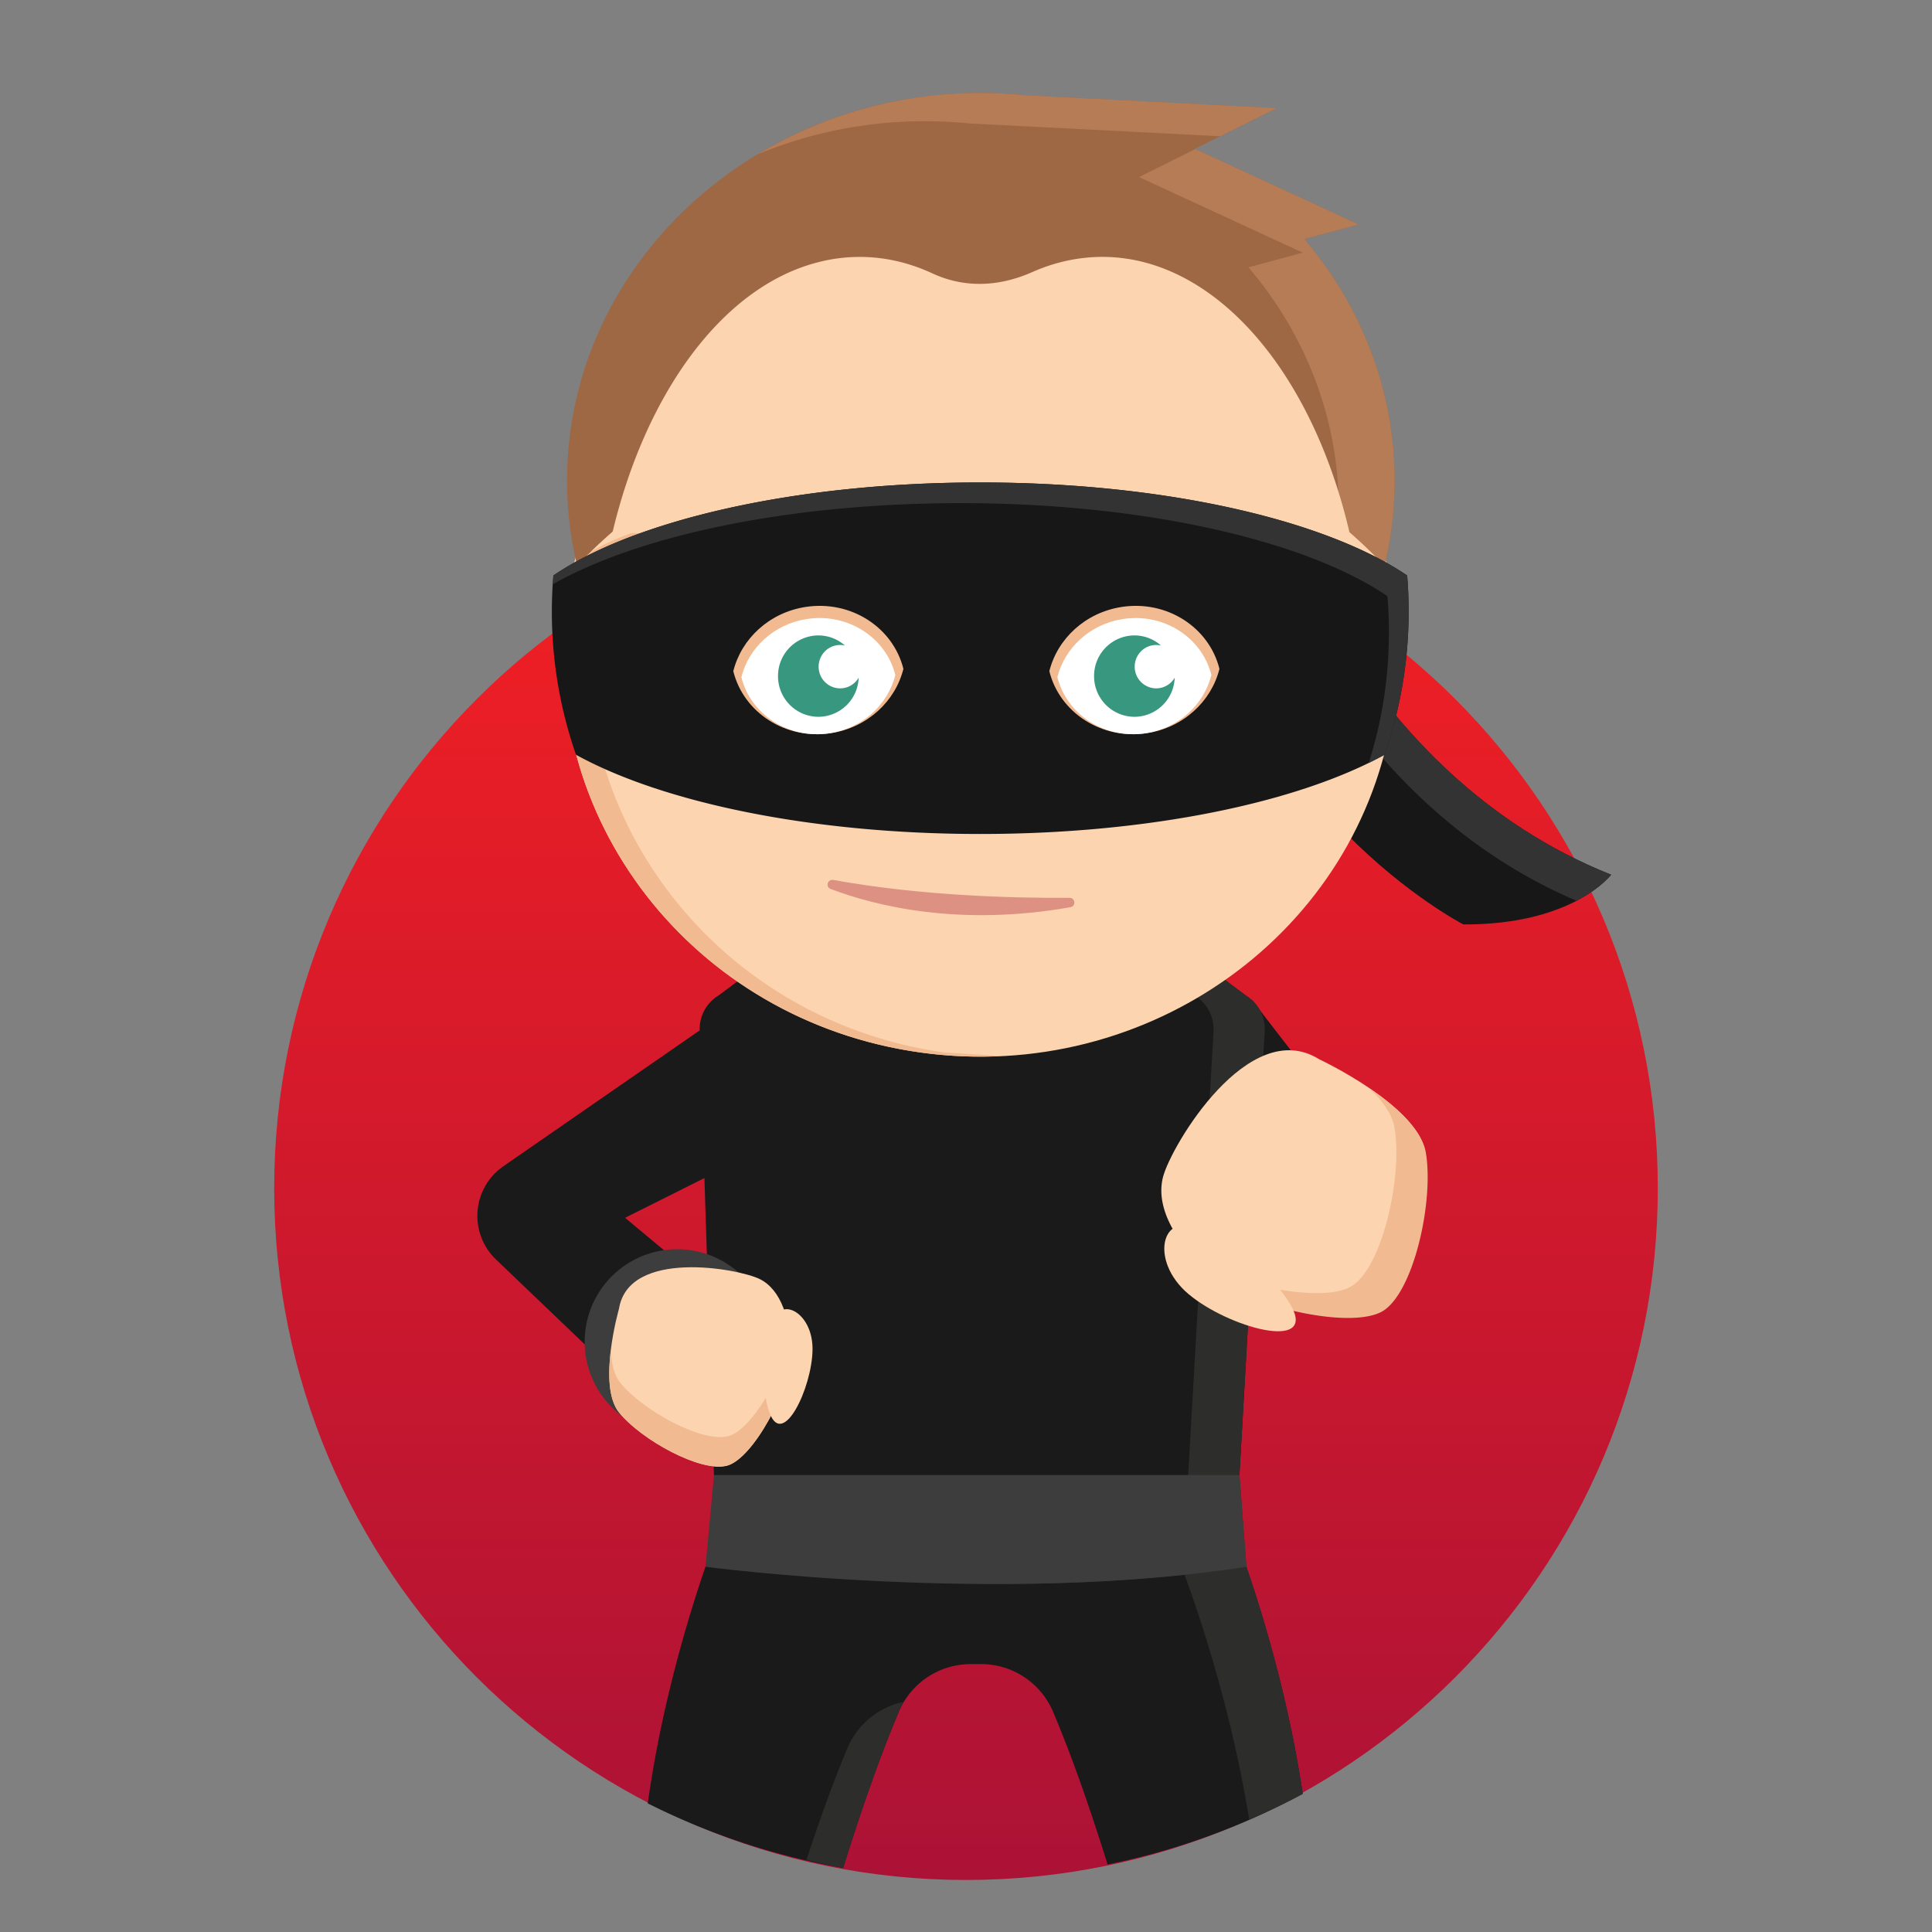 <?xml version="1.0" standalone="no"?>
<svg xmlns:xlink="http://www.w3.org/1999/xlink" xmlns="http://www.w3.org/2000/svg" viewBox="0 0 1200 1200" id="ninja"><rect x="0" y="0" width="1200" height="1200" fill="#808080" stroke="none"/><desc>eyJiZ0NvbG9yIjoiUmVkIiwiY29udGV4dCI6eyJiYWNrZ3JvdW5kRnJvbSI6IiIsImJhY2tncm91bmRUbyI6IiIsImJlYXJkQ29sb3IiOiIjOWU2ODQ1IiwiZXllc0NvbG9yIjoiIzM4OTc3ZiIsImhhaXJDb2xvciI6IiM5ZTY4NDUiLCJoYWlyQ29sb3JBY2NlbnQiOiIjQjU3QzU2Iiwic2hhZG93Q29sb3IiOiIjZjFiYTkxIiwic2tpbkNvbG9yIjoiI2ZkZDRiMCJ9LCJlbGVtZW50cyI6W3sicG9zIjoxLCJuYW1lIjoiYm9keUZpc3QiLCJhcmciOiIifSx7InBvcyI6NiwibmFtZSI6ImV5ZWJyb3cyIiwiYXJnIjoiIn0seyJwb3MiOjI3LCJuYW1lIjoiZXllczYiLCJhcmciOiIifSx7InBvcyI6MjIsIm5hbWUiOiJoYWlyMiIsImFyZyI6IiJ9LHsicG9zIjoxLCJuYW1lIjoiaGVhZCIsImFyZyI6IiJ9LHsicG9zIjoyNiwibmFtZSI6Im1hc2siLCJhcmciOiIifSx7InBvcyI6MjUsIm5hbWUiOiJtb3VzZUFuZE5vc2UiLCJhcmciOiIifV19</desc><defs><linearGradient id="a" x1="0" x2="0" y1="0" y2="1"><stop offset="0" stop-color="#f42023"/><stop offset="1" stop-color="#ac1236"/></linearGradient></defs><path fill="url(#a)" d="M170.31 738c0 237.32 192.38 429.69 429.69 429.69 237.32 0 429.69-192.37 429.69-429.7 0-237.3-192.37-429.68-429.69-429.68-237.3 0-429.69 192.37-429.69 429.69"/><g><path fill="#1a1a1a" d="M721.32 709s50.2 19.93 56.48 23.32c6.3 3.4 74.69-14.32 74.69-14.32l-74.68-96.63zM606.18 942.75L455.7 926.88s-38.64 87.84-53.36 193.23a437.45 437.45 0 00121.36 40.1c10.23-32.92 22.07-67.53 34.54-96.95a48.53 48.53 0 0144.68-29.66h6.5a48.51 48.51 0 0144.67 29.66c12.2 28.77 23.8 62.5 33.86 94.79a438.72 438.72 0 00121.19-43.86c-15.31-102.73-52.52-187.3-52.52-187.3zm0 0"/><path fill="#2d2d2c" d="M561.2 1057.08a48.65 48.65 0 00-34.94 28.95c-8.89 21.22-17.44 45.1-25.32 69.1a437.45 437.45 0 0022.77 5.08c8.23-26.45 17.48-53.98 27.26-79.04a696.25 696.25 0 017.41-18.5c.82-1.94 1.78-3.8 2.82-5.6zm195.46-130.14l-149.94 16.03L494.74 931l-38.47-4.06c-.07.16-4.12 9.55-10.1 25.77l128.37 13.7 150.42-16.06s34.81 80.24 50.94 179.8a438.72 438.72 0 0033.25-15.95c-15.28-102.57-52.36-186.97-52.5-187.26z"/><path fill="#1a1a1a" d="M647.11 578.81h-120.4a83.23 83.23 0 00-50 16.7l-30.03 22.54a24.89 24.89 0 00-4.4 3.32 24.36 24.36 0 00-7.7 18.62l10.12 314.79h322.95l17.9-314.1a24.44 24.44 0 00-7.78-19.3h.03l-.25-.2a24.55 24.55 0 00-3.82-2.89l-30.34-22.79a83.27 83.27 0 00-50.02-16.69zm0 0"/><path fill="#2d2d2c" d="M777.77 621.37h.04l-.25-.2a24.55 24.55 0 00-3.83-2.88l-30.35-22.79a83.11 83.11 0 00-50-16.69h-31.83a83.15 83.15 0 0150.01 16.7l30.35 22.8c1.38.82 2.65 1.79 3.82 2.86l.28.2h-.03a24.36 24.36 0 017.76 19.3L738 916.17l4.33 56.97c-46.14 7.2-94.65 10.1-140 10.63 53.93.6 114.68-1.72 171.82-10.63l-4.32-56.98 15.7-275.5a24.37 24.37 0 00-7.77-19.3"/><path fill="#3d3d3d" d="M438.18 973.15s181.26 24.13 336 0l-4.34-56.98H443.47"/><path fill="#1a1a1a" d="M312.66 724.37a37.49 37.49 0 00-4.6 57.9l94.58 90.5 58.4-55.68-72.79-60.7 72.8-36.45L434.57 640zm0 0"/><path fill="#3d3d3d" d="M478.1 832.33a57.48 57.48 0 11-114.94 0 57.48 57.48 0 01114.94 0"/><path fill="#fdd4b0" d="M384.47 812.88s-13.68 47.58.04 64.5c13.74 16.9 50.57 37.28 66.97 33.03s39.73-48.37 39.7-69.45c0-21.06-5.9-39.84-19.24-46.49-13.34-6.63-81.45-18.9-87.47 18.41"/><path fill="#f1ba91" d="M452.33 892.05c-16.4 4.24-53.24-16.12-66.96-33.04-3.96-4.85-5.62-12.22-6.01-20.27-1.71 13.99-1.68 30.08 5.17 38.51 13.73 16.93 50.56 37.29 66.97 33.04 16.4-4.24 39.73-48.37 39.7-69.44 0-2.92-.13-5.81-.36-8.63-4.94 22.61-24.32 56.14-38.52 59.83"/><path fill="#fdd4b0" d="M479.86 822.32s-10.05 33.82-1.76 55.5c8.27 21.7 26.24-15.72 26.58-39.44.33-23.7-21.03-34.16-24.82-16.06M819.2 657.85s60.94 28.4 66.03 57.55c5.08 29.14-6.88 85.02-25.85 98.04-18.98 13.01-84.98-2.42-106.54-21.23-21.57-18.79-35.57-41.57-30.47-61.17 5.1-19.58 53.25-100.3 96.83-73.2"/><path fill="#f1ba91" d="M840.28 798.37c18.97-13.02 30.94-68.91 25.85-98.05-1.45-8.36-7.5-16.64-15.4-24.23 15.86 10.74 32.3 25.1 34.84 39.65 5.1 29.15-6.89 85.02-25.84 98.04-19 13.02-84.99-2.42-106.55-21.23a141.52 141.52 0 01-8.52-8.07c27.58 15.1 79.2 25.15 95.62 13.88"/><path fill="#fdd4b0" d="M743.82 764s43.62 19.86 58.46 47.67c14.81 27.8-39.54 12.83-64.12-7.94-24.59-20.78-16.25-52 5.66-39.73"/><path fill="#171717" d="M792.1 311.18s50.26 169.14 208.6 232.11c0 0-23.4 31.19-91.77 30.89 0 0-140.63-72.58-162.98-236.17"/><path fill="#333" d="M792.1 311.18L745.95 338c.44 3.32.97 6.58 1.51 9.81l30.17-17.53s48.76 164.11 201.56 229.22c15.3-7.97 21.51-16.2 21.51-16.2-158.34-62.98-208.6-232.12-208.6-232.12"/></g><g><path fill="#fdd4b0" d="M865.17 442.25c-20.46 136.52-151.8 231.2-293.4 211.47-141.57-19.7-239.76-146.38-219.3-282.88 20.45-136.52 151.8-231.2 293.38-211.49 141.56 19.7 239.76 146.38 219.32 282.9"/><path fill="#f1ba91" d="M618.92 300.18c-84.5-.04-230.4 16.92-262.66 50.96a244.95 244.95 0 00-3.78 19.7 240.4 240.4 0 0019.62 137.1 254.28 254.28 0 0070.19 89.92l1.5 1.22 1.79 1.4c1.11.88 2.23 1.75 3.36 2.61l.52.4c34.38 25.9 76.03 43.79 122.32 50.23 8.66 1.2 17.28 1.98 25.84 2.35 8.2.32 16.36.27 24.43-.14l-35.53-2.22C458.28 635.67 365.76 529 364.67 406.61c-.2-1.47-.41-2.96-.58-4.45-.5-4.78-.15-9.6 1.04-14.26l.01-.08h.02a41.2 41.2 0 0118.68-24.87c51.45-31 153.37-49.6 261.29-44.16 81.7 4.1 148.9 21.1 187.25 44.2 22.25 13.43 34.78 28.88 34.73 45.11h.03l-.03-20.53a239.48 239.48 0 00-2.41-20.1c-47.51-36.48-87.52-54.73-218.91-66.58-7.93-.47-16.98-.71-26.87-.71z"/></g><path fill="#9e6845" d="M447.28 331.69c13.45-2.95 40.92-8.1 65.76-7.05a8.41 8.41 0 10-.18-16.8c-13.23.8-45.7 3.35-69.07 10.65a6.85 6.85 0 003.53 13.23m322.98-.03c-13.45-2.95-40.92-8.1-65.76-7.05a8.41 8.41 0 11.18-16.8c13.23.8 45.7 3.35 69.1 10.65a6.83 6.83 0 01-3.52 13.2"/><g><path fill="#9e6845" d="M810.1 148.47l33.77-9.06-101.7-46.96 50.86-25.33-156.13-7.96a271.59 263.98 0 00-27.67-1.41c-141.96 0-257.04 107.88-257.04 240.95 0 18.08 2.21 35.68 6.23 52.62 61.55-64.63 151.1-105.35 250.8-105.35 99.69 0 189.24 40.72 250.78 105.35a240.16 233.43 0 006.23-52.62c0-56.83-21.03-109.01-56.13-150.23"/><path fill="#B57C56" d="M574.54 75.28c9.35 0 18.58.5 27.66 1.41l155.7 7.93 35.16-17.5-156.16-7.96a271.59 263.98 0 00-27.67-1.41 262.7 255.34 0 00-138.69 38.14 264.12 256.72 0 01104-20.6m235.56 73.18l33.76-9.06-101.43-46.83-34.96 17.4 101.7 46.96-33.76 9.07c35.1 41.2 56.14 93.38 56.14 150.21 0 2.84-.08 5.64-.18 8.45A331.4 322.12 0 01860 351.32a240.16 233.43 0 006.22-52.62c0-56.83-21.02-109.01-56.12-150.23"/><path fill="#fdd4b0" d="M686.07 159.57a153.54 228.95 0 00-45.04 9.48c-20.26 8.96-41.7 10.13-61.89.76a151.95 226.58 0 00-73.12-6.36c-58.82 16.27-105.6 82.6-125.69 167.7h33.6c47.47-18.56 116.42-30 191.15-30.28 13.22-.05 26.61.25 40.1.92 63.35 3.17 117.97 14 157.19 29.36h35.93c-23.6-101.63-84.16-170.68-152.22-171.58z"/></g><g><path fill="#f1ba91" d="M611.7 395.05v116.71h-35.34"/><path fill="#dc9182" d="M664.25 557.65c-34.16.23-92.22-1.18-146.61-11.1-3.62-.65-5.13 4.3-1.71 5.6 28 10.61 79.9 23.52 148.9 11.33 3.64-.65 3.13-5.86-.58-5.83"/></g><g><path fill="#171717" d="M874.01 357.44c-50.6-34.37-150.35-57.77-265.16-57.77-114.8 0-214.52 23.38-265.14 57.76a269.82 269.82 0 0014.06 111.37C411.51 498.42 503.87 518 608.85 518c105 0 197.36-19.57 251.1-49.2a272.07 272.07 0 0012.27-50.55 272.92 272.92 0 001.8-60.8"/><path fill="#333" d="M874.01 357.44c-50.6-34.37-150.35-57.77-265.16-57.77-114.8 0-214.52 23.38-265.14 57.76-.15 1.82-.19 3.63-.3 5.45 53.4-30.29 146.81-50.37 253.19-50.37 114.8 0 214.55 23.38 265.16 57.75a273.05 273.05 0 01-1.8 60.81c-2.1 14.75-5.45 29.01-9.77 42.78a239.2 239.2 0 009.76-5.06 272.07 272.07 0 0012.27-50.55 272.92 272.92 0 001.8-60.8"/></g><g><path fill="#f1ba91" d="M516.22 455.35c22.63-3.5 39.9-19.83 44.9-39.9-6.43-25.84-32.66-42.82-60.78-38.46-22.62 3.5-39.89 19.83-44.88 39.9 6.43 25.84 32.65 42.83 60.76 38.46"/><path fill="#fff" d="M515.46 455.42c20.5-3.17 36.11-17.95 40.65-36.13-5.82-23.37-29.57-38.76-55-34.8-20.5 3.17-36.11 17.94-40.64 36.13 5.81 23.37 29.55 38.74 55 34.8"/><path fill="#38977f" d="M521.82 427.55a13.41 13.41 0 01-13.35-13.47c0-7.44 5.98-13.48 13.35-13.48 1.03 0 2.03.13 2.99.35a24.84 24.84 0 00-16.5-6.28 25.17 25.17 0 00-25.07 25.28 25.17 25.17 0 0025.07 25.27 25.13 25.13 0 0025.02-24.3 13.33 13.33 0 01-11.5 6.63"/><path fill="#f1ba91" d="M712.54 455.35c22.62-3.5 39.88-19.83 44.88-39.9-6.42-25.84-32.66-42.82-60.76-38.46-22.64 3.5-39.9 19.83-44.9 39.9 6.42 25.84 32.66 42.83 60.78 38.46"/><path fill="#fff" d="M711.77 455.42c20.49-3.17 36.1-17.95 40.63-36.13-5.8-23.37-29.55-38.76-55-34.8-20.48 3.17-36.1 17.94-40.63 36.13 5.82 23.37 29.56 38.74 55 34.8"/><path fill="#38977f" d="M718.13 427.55a13.41 13.41 0 01-13.35-13.47c0-7.44 5.98-13.48 13.35-13.48 1.03 0 2.02.13 2.98.35a24.84 24.84 0 00-16.5-6.28 25.17 25.17 0 00-25.06 25.28 25.17 25.17 0 0025.07 25.27 25.13 25.13 0 0025.01-24.3 13.32 13.32 0 01-11.5 6.63"/></g></svg>